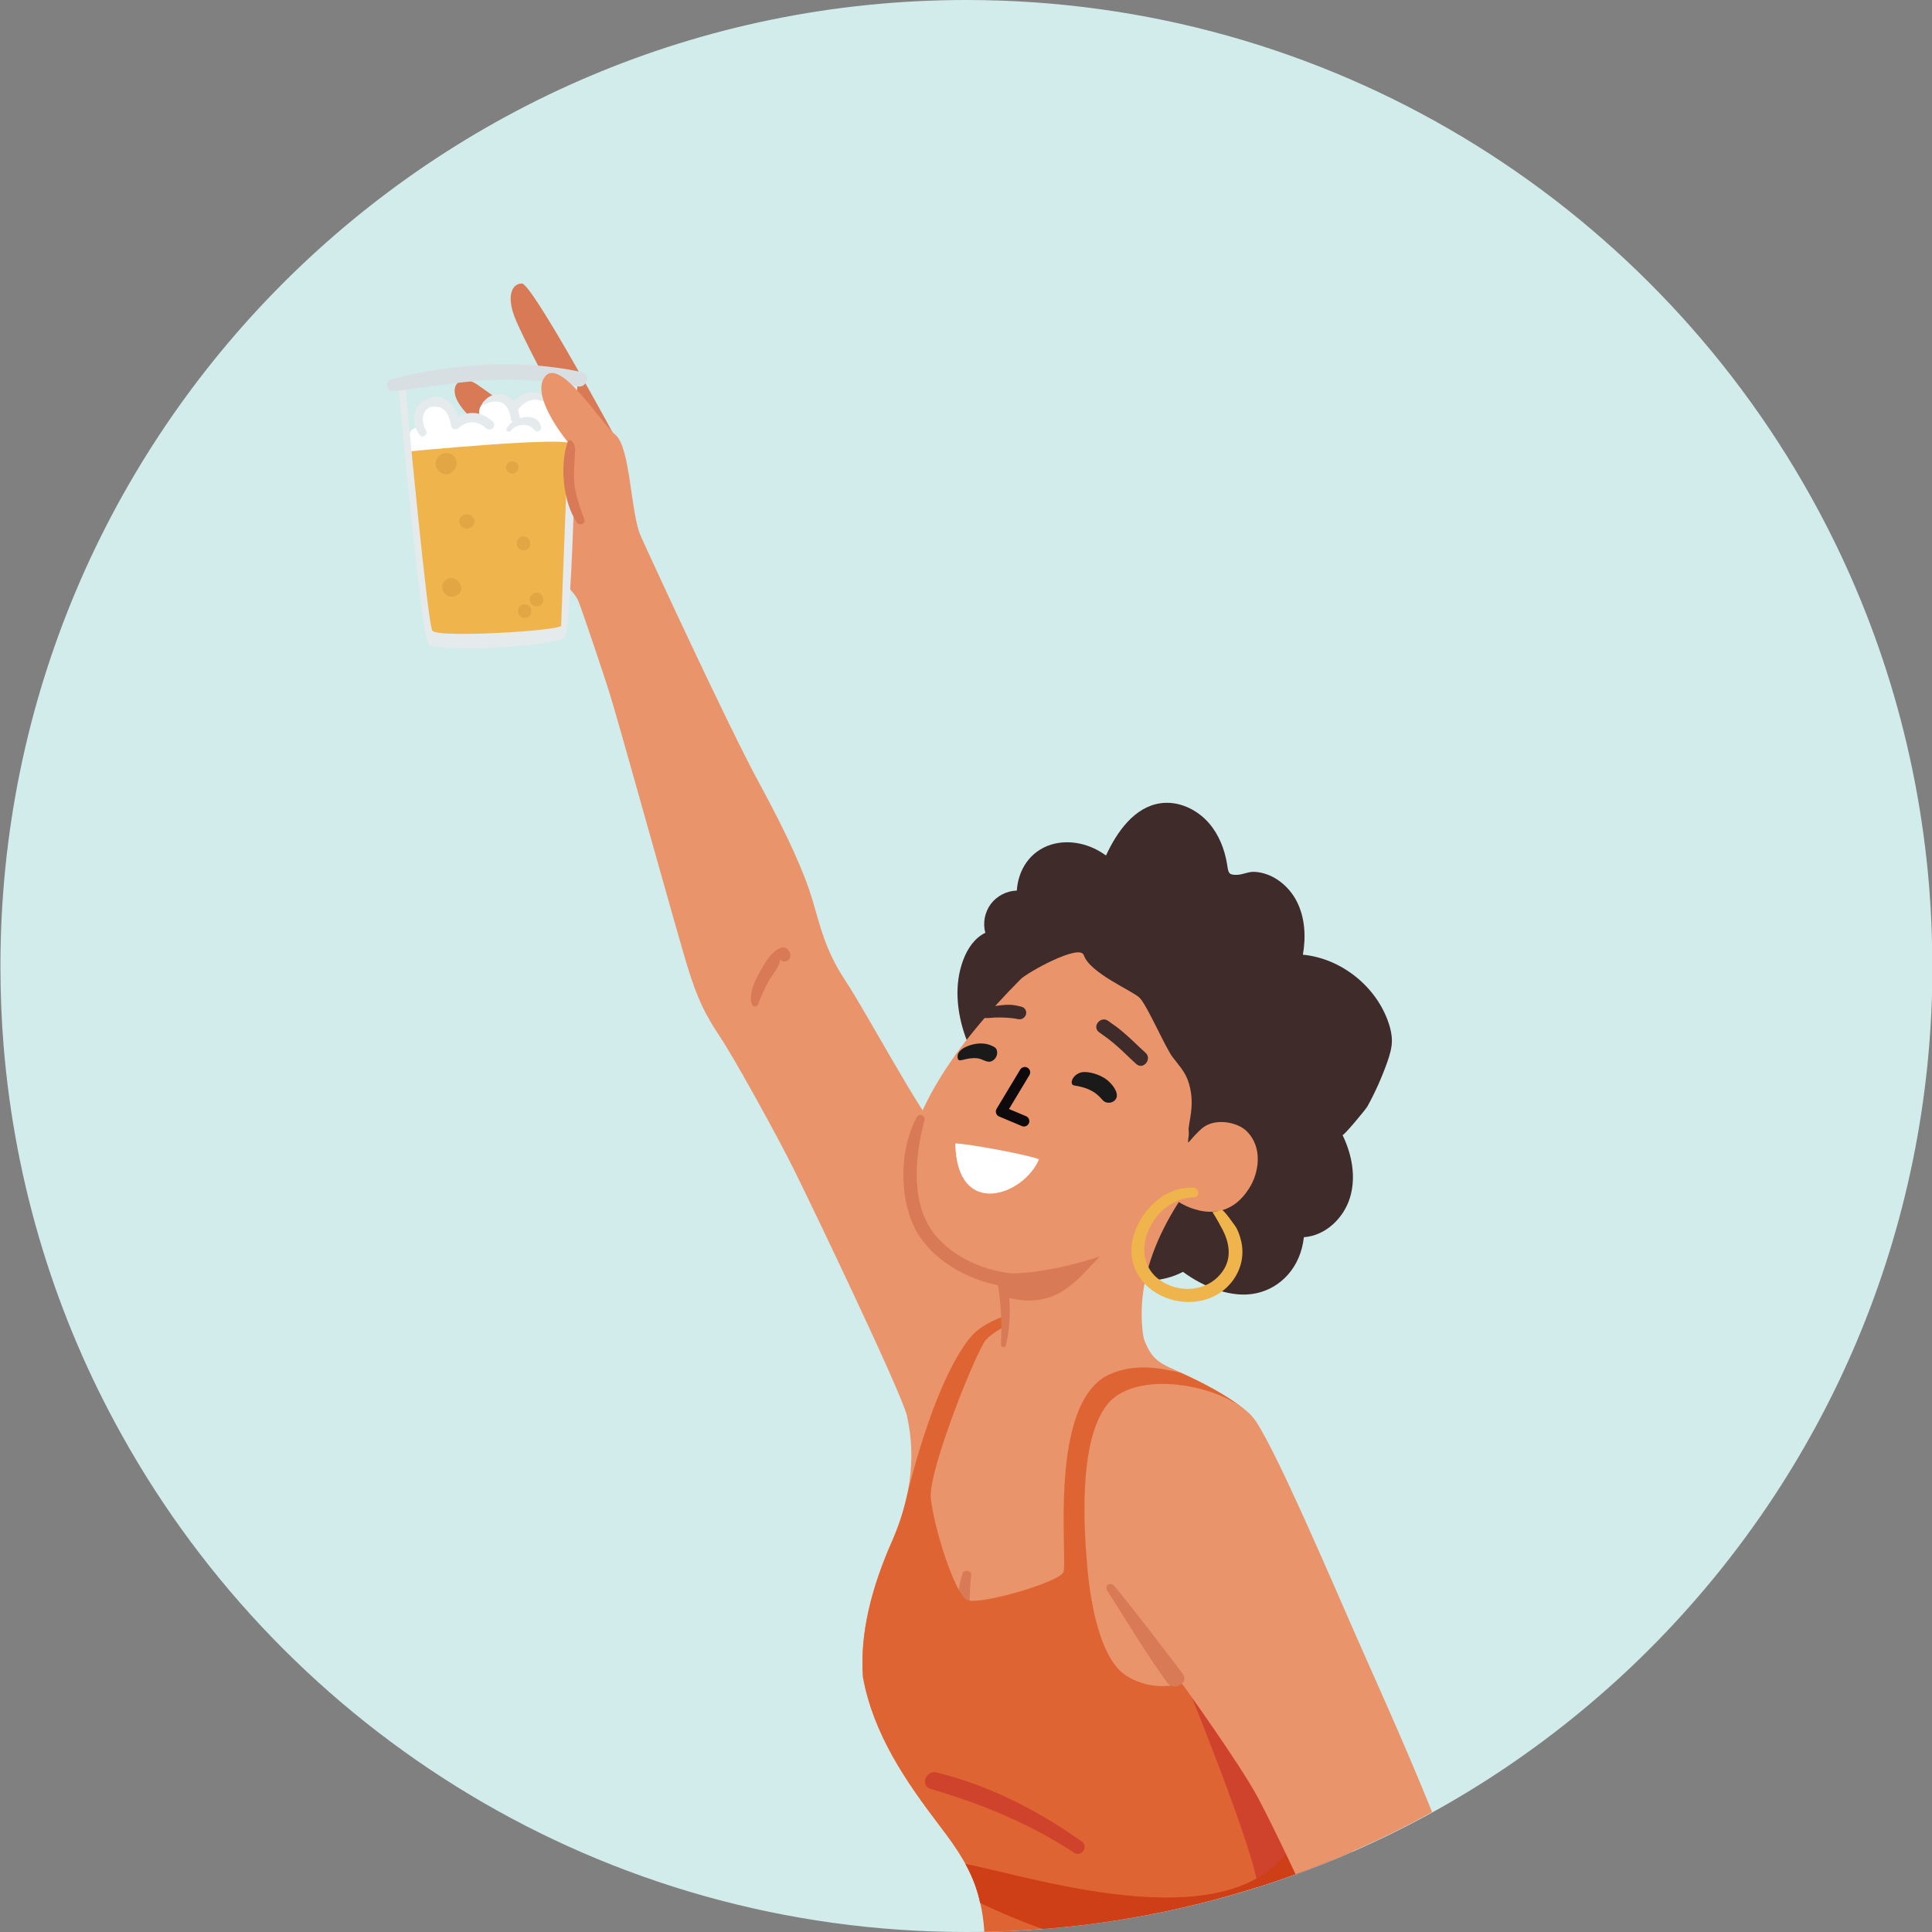 <?xml version="1.0" encoding="UTF-8"?>
<svg xmlns="http://www.w3.org/2000/svg" xmlns:xlink="http://www.w3.org/1999/xlink" id="Calque_1" data-name="Calque 1" viewBox="0 0 135 135">
  <rect x="0" y="0" width="135" height="135" fill="#808080" stroke="none"/>
  <defs>
    <clipPath id="clippath">
      <path d="m134.97,67.5c0,37.28-30.22,67.5-67.5,67.5-25.38,0-47.49-14.01-59.01-34.71C3.9,92.11,1,82.87.2,73.05c-.15-1.83-.22-3.68-.22-5.55C-.03,30.22,30.19,0,67.47,0c25.38,0,47.49,14,59.02,34.71,4.56,8.18,7.46,17.42,8.26,27.24.15,1.83.22,3.68.22,5.55Z" style="fill: none; stroke-width: 0px;"></path>
    </clipPath>
  </defs>
  <path d="m135.03,67.5c0,37.28-30.22,67.5-67.5,67.5-25.38,0-47.49-14.01-59.01-34.71C3.95,92.11,1.05,82.87.25,73.05c-.15-1.83-.22-3.68-.22-5.55C.03,30.22,30.24,0,67.52,0c25.38,0,47.49,14,59.02,34.71,4.56,8.18,7.46,17.42,8.26,27.24.15,1.83.22,3.68.22,5.55Z" style="fill: #d2eceb; stroke-width: 0px;"></path>
  <g style="clip-path: url(#clippath);">
    <g>
      <g>
        <path d="m37.35,38.86c.18,0,2.65,2.29,3,3,.35.71,3.18,9.4,3.18,9.4l1.58-3.23-3.7-14.29-4.23,3,.18,2.12Z" style="fill: #e9946b; stroke-width: 0px;"></path>
        <path d="m37.96,30.09c-.1-.29-.27-.54-.44-.79l-.62-.35c-1.25-.38-2.3-1.2-3.37-1.95-.23-.17-.48-.33-.75-.4-.28-.07-.6-.03-.81.17-.31.31-.22.83-.02,1.22.29.56.75,1.01,1.23,1.43.85.76,1.78,1.46,2.85,1.87.33.12.67.22,1.02.19.35-.03.7-.2.87-.51.15-.27.13-.59.04-.88Z" style="fill: #d87a55; stroke-width: 0px;"></path>
        <path d="m43,30.57s-5.82-10.76-6.53-10.76-1.06.88-.53,2.29c.53,1.41,2.82,5.64,2.82,5.64l2.65,3.17,1.59-.35Z" style="fill: #d87a55; stroke-width: 0px;"></path>
        <g>
          <path d="m39.82,29.03c-.16-.15-.4-.18-.62-.15-.22.04-.42.14-.61.24,0-.66-.58-1.26-1.24-1.3-.66-.04-1.3.5-1.37,1.15-.18-.37-.44-.71-.79-.91-.35-.21-.81-.26-1.18-.08-.37.18-.61.61-.51,1.01-.3-.06-.62-.1-.92-.01-.3.09-.57.34-.59.65-.18-.58-.46-1.19-1-1.44-.47-.22-1.07-.08-1.41.31-.34.39-.38,1.01-.1,1.44-.22-.11-.49-.08-.68.08-.16.13-.16.33-.29.47-.04.04-.08.06-.11.08.02.66.07,1.32.12,1.97,0,0,.01.01.02.02.05.03.12.02.18.01,1.06-.14,2.11-.38,3.17-.5,2.58-.27,5.21.23,7.78-.09.03,0,.07,0,.1-.03.03-.02.04-.06.05-.1.16-.65.25-1.32.26-2,0-.29-.02-.61-.24-.81Z" style="fill: #fff; stroke-width: 0px;"></path>
          <path d="m28.62,31.54s10.94-1.06,11.29-.53c.35.53-.35,13.23-.53,13.23s-9.17.71-9.35.35c-.18-.35-1.41-13.05-1.41-13.05Z" style="fill: #efb44b; stroke-width: 0px;"></path>
          <path d="m39.88,26.39c-.14,3.53-.67,17.02-.67,17.33,0,.35-8.64.88-9,.35-.32-.48-1.66-14.63-1.9-17.23-.3.02-.48.03-.48.03,0,0,1.59,17.64,2.12,18.17.53.53,9,.18,9.52-.53.53-.71.88-17.99.88-17.99,0-.06-.17-.1-.47-.13Z" style="fill: #e5eaec; stroke-width: 0px;"></path>
          <path d="m40.65,26c-4.29-.93-9.05-.61-13.29.49-.46.12-.38.89.11.84,2.13-.21,4.22-.62,6.36-.75,2.19-.13,4.38-.04,6.53.42.66.14.94-.87.28-1.01Z" style="fill: #d7dfe2; stroke-width: 0px;"></path>
          <path d="m37.47,42.37c.25.01.5-.2.5-.46,0-.26-.19-.49-.46-.5-.25-.01-.5.2-.5.46,0,.26.19.49.46.5Z" style="fill: #e2a644; stroke-width: 0px;"></path>
          <path d="m36.32,43.03c.08.08.21.15.32.15.23,0,.5-.18.48-.44v-.04c-.01-.13-.03-.23-.12-.33-.08-.08-.2-.15-.32-.15-.12,0-.24.03-.33.12-.09.09-.13.19-.15.32v.04c-.02.11.04.26.12.33Z" style="fill: #e2a644; stroke-width: 0px;"></path>
          <path d="m32.71,36.92s.05,0,.07-.01c.2-.04.38-.25.38-.45,0-.21-.12-.42-.34-.48l-.07-.02c-.31-.09-.64.12-.66.46-.01.33.29.57.61.51Z" style="fill: #e2a644; stroke-width: 0px;"></path>
          <path d="m36.56,38.46c.62.03.66-.94.04-.97-.62-.03-.66.94-.04.97Z" style="fill: #e2a644; stroke-width: 0px;"></path>
          <path d="m31.23,41.6c.27.16.61.11.84-.1.09-.08.14-.19.15-.3.02-.1,0-.22-.04-.33-.09-.21-.25-.39-.48-.46-.33-.1-.67.1-.77.42-.09.29.03.61.29.76Z" style="fill: #e2a644; stroke-width: 0px;"></path>
          <path d="m35.78,33.1c.23,0,.45-.18.45-.42,0-.24-.17-.44-.42-.45-.23,0-.45.18-.45.42,0,.24.17.44.42.45Z" style="fill: #e2a644; stroke-width: 0px;"></path>
          <path d="m30.51,32.72c.16.29.51.5.85.39.12-.04.23-.11.3-.21.07-.04.12-.09.15-.15.08-.17.13-.33.09-.51-.03-.13-.09-.26-.19-.36-.25-.27-.66-.3-.95-.09-.29.21-.43.61-.25.94Z" style="fill: #e2a644; stroke-width: 0px;"></path>
          <path d="m34.44,29.47c-.71-.69-1.62-.79-2.41-.34-.32-.97-1.12-1.75-2.24-1.23-1.01.47-1.08,1.71-.45,2.51.19.25.6-.07.43-.33-.39-.61-.32-1.72.67-1.67.75.04.97.71,1.08,1.35.04.26.38.29.54.14.6-.54,1.33-.51,1.91.03.31.29.77-.17.47-.47Z" style="fill: #e5eaec; stroke-width: 0px;"></path>
          <path d="m37.68,27.99c.24.09.34-.26.16-.39-.37-.27-.81-.25-1.22-.06-.23.11-.52.29-.73.51-.14-.18-.32-.33-.54-.42-.63-.25-1.22,0-1.62.5-.06.07.01.2.11.14.34-.2.89-.3,1.25-.12.39.19.56.7.6,1.1.01.1.06.18.13.23-.19.13-.35.3-.43.48-.08.19.22.29.32.13.18-.28.58-.39.89-.4.36,0,.54.14.78.38.19.19.48,0,.43-.25-.15-.67-.86-.79-1.48-.6-.03-.19-.07-.39-.13-.59.27-.45.97-.84,1.48-.66Z" style="fill: #e5eaec; stroke-width: 0px;"></path>
        </g>
        <g>
          <path d="m63.37,98.92c.35,1.59.79,4.62-1.06,8.82-1.34,3.03-2.25,6.32-2.01,9.45.73,3.98,2.98,7.26,5.39,10.42,1.15,1.51,2.16,2.95,2.67,4.81.04.15.08.31.11.46.31.62.54,1.15.63,1.57.53,2.47-1.76,17.29-2.12,19.58-.35,2.29-3.44,12.61-5.2,18.26-1.24,3.96-1.82,6.91-2.06,8.33h43.72c-.34-4.61-2.13-28.93-2.77-32.76-.71-4.23-4.23-9-4.23-9,0,0-7.94-38.63-8.93-39.82-.99-1.2-3.59-2.51-5.18-3.21-1.59-.71-2.12-.88-2.82-3.7-.71-2.82-.35-7.06-.35-7.06,0,0-12.52-5.11-13.58-6-1.06-.88-5.12-8.47-6.53-10.58-1.41-2.12-1.76-3.88-2.29-5.64-.53-1.76-1.59-4.23-3.7-8.11-2.12-3.88-7.58-15.7-8.29-17.29-.71-1.59-.71-6.17-1.76-7.06-1.06-.88-3.88-5.47-4.94-4.06-1.06,1.41,1.69,4.66,1.69,4.66-.25,1.13.44,4.35.44,4.35,0,0,.25,4.66.25,5.19s1.59,6,2.47,9c.88,3,4.41,15.7,5.11,17.99.71,2.29,1.23,3.35,2.29,4.94,1.06,1.59,4.06,7.06,5.11,9.17,1.06,2.12,7.58,15.7,7.94,17.29Z" style="fill: #e9946b; stroke-width: 0px;"></path>
          <path d="m55.19,66.56c-.42-.93-1.4.19-1.66.62-.46.76-1.31,2.07-.99,2.99.08.22.35.2.43,0,.22-.56.46-1.1.74-1.62.18-.33.96-1.27.76-1.57.3.46.94.06.72-.42Z" style="fill: #d87a55; stroke-width: 0px;"></path>
          <path d="m67.24,109.99c-.25.88-.39,1.77-.26,2.67.06.44.72.3.74-.1.05-.83.04-1.66.14-2.49.05-.36-.53-.42-.63-.08Z" style="fill: #d87a55; stroke-width: 0px;"></path>
          <path d="m40.84,36.3c-.28-.75-.56-1.49-.68-2.29-.13-.88,0-1.7.03-2.58.01-.47-.4-.93-.54-.51-.54,1.62-.3,4.22.67,5.59.17.24.63.1.51-.22Z" style="fill: #d87a55; stroke-width: 0px;"></path>
        </g>
        <path d="m65.69,127.62c1.15,1.51,2.16,2.95,2.67,4.81.36,1.29.49,2.63.43,3.96.2,7.14-2.1,15.48-2.42,17.57-.35,2.29-2.82,12.7-4.59,18.34-1.24,3.96-1.82,6.91-2.06,8.33h43.72c-.34-4.61-2.13-28.93-2.77-32.76-.71-4.23-4.23-9-4.23-9,0,0-7.48-36.4-8.83-39.62l-.56-.66c-1.14-1.02-3.17-2.05-4.56-2.67-1.43-.34-3.21-.66-4.93.1-4.41,1.94-2.91,13.14-3.26,13.85-.35.71-5.82,2.29-6.7,1.94-.88-.35-2.38-5.2-2.56-7.14-.18-1.94,3.26-10.46,3.88-11.08,1.03-1.03,2.91-1.53,2.91-1.53l-.18-.53s-2.59.53-3.7,1.76c-1.68,1.85-3.44,6.44-4.66,11.58-.21.89-.53,1.85-.98,2.88-1.34,3.03-2.25,6.32-2.01,9.45.73,3.98,2.98,7.26,5.39,10.42Z" style="fill: #de6533; stroke-width: 0px;"></path>
        <path d="m82.99,117.88s4.1,10.05,4.81,13.4c.71,3.35.71,5.47.71,5.47l5.27-4.04-3.16-12.37-7.63-2.47Z" style="fill: #c02328; opacity: .5; stroke-width: 0px;"></path>
        <path d="m67.46,130.24c.37.68.68,1.39.9,2.19.05.18.09.36.13.54,17.89,8.52,23.01-1.15,23.01-1.15l-.88-3.53c-3.72,7.72-18.37,2.88-23.16,1.95Z" style="fill: #ce3e17; stroke-width: 0px;"></path>
        <path d="m75.58,128.67c-3.06-2.18-6.48-3.92-10.14-4.82-.75-.18-1.17.93-.4,1.16,3.54,1.03,6.92,2.42,10.01,4.45.52.34,1.04-.44.54-.79Z" style="fill: #c02328; opacity: .5; stroke-width: 0px;"></path>
        <g>
          <path d="m75.73,88.23c2.08,1.23,4.79,1.77,6.93.64,1.4,1.04,3.4,1.87,5.11,1.5,1.71-.36,3.11-1.8,3.34-3.92,1.5-.1,2.78-1.32,3.22-2.76.44-1.44.14-3.02-.52-4.38.05.1,1.61-1.77,1.74-2,.55-1,1.02-2.05,1.4-3.13.16-.47.31-.96.31-1.46,0-.41-.09-.82-.22-1.21-.85-2.57-3.31-4.54-6-4.8.22-1.25.15-2.58-.42-3.71-.57-1.13-1.71-2.02-2.97-2.08-.42-.02-.81.2-1.22.21-.64.02-.59-.19-.69-.76-.17-1.03-.57-2.05-1.26-2.85-.84-.97-2.14-1.58-3.41-1.39-1.81.27-3.02,1.99-3.79,3.65-1.09-.81-2.54-1.16-3.84-.76-1.46.46-2.29,1.74-2.39,3.21-.71.02-1.39.37-1.82.94-.42.57-.57,1.33-.38,2.01-.75.36-1.25,1.11-1.54,1.89-.65,1.71-.46,3.65.15,5.37.63,1.77,2.17,3.35,2.33,5.23.17,1.98.68,4.31,1.7,6.03,1.04,1.76,2.38,3.39,4.14,4.47.03.02.06.04.1.06Z" style="fill: #402b2b; stroke-width: 0px;"></path>
          <g>
            <path d="m87.1,79.03c-.63-.62-2.23-.96-3.14-.16-.29.26-.58.57-.84.88-.23.28,0-.36-.06-.72-.08-.5.57-1.93-.09-3.63-.23-.58-.66-1.04-1.03-1.53-.51-.66-1.78-3.63-2.32-4.16-.51-.49-3.46-1.71-3.89-2.97-.29-.82-3.92,1.2-4.4,1.67-4.43,4.46-9.69,11.08-7.62,17.01,1.84,3.7,6.23,3.57,6.17,3.56h0s-.03.07-.03.07c.11.69.33,6.64-.24,7.14,1.32,1.49,1.86-1.3,3.73-.89,2.47.54,4.86.99,6.9-.33-.58-2-1.22-5.75,2.13-10.98,0,0,3.15,2.14,5.03-1.15.49-.86.91-2.61-.3-3.81Z" style="fill: #e9946b; stroke-width: 0px;"></path>
            <path d="m77.44,71.34c.57.42.45.29,1,.75.56.46,1.06.99,1.6,1.47.49.43-.15,1.23-.64.79-.54-.48-1.04-1.01-1.6-1.47-.55-.45-.43-.33-1-.75-.53-.39.11-1.18.64-.79Z" style="fill: #402b2b; stroke-width: 0px;"></path>
            <path d="m71.37,71.21c.15-.05.28-.17.32-.33.07-.24-.08-.48-.33-.54-.29-.07-.6-.14-.9-.13-.37,0-.76.07-1.13.11-.16.02-.31.03-.46.09-.15.05-.29.15-.36.29-.3.61.69.41,1,.4.54-.01,1.08,0,1.61.11.08.02.17.01.24,0Z" style="fill: #402b2b; stroke-width: 0px;"></path>
            <path d="m77.11,76.93c.33.27.89.08.93-.34.04-.47-.53-1.07-.92-1.29-.58-.34-1.29-.46-1.63-.35-.6.2-.78.85-.42.9,1.48.22,1.81.89,2.04,1.08Z" style="fill: #1a1a1a; stroke-width: 0px;"></path>
            <path d="m66.93,73.98c-.17-.62.73-.94,1.15-1.02.46-.09.91-.06,1.34.17.1.05.2.13.23.24.07.25,0,.49-.19.67-.4.36-.73-.04-1.15-.09-.81-.09-1.3.33-1.38.03Z" style="fill: #1a1a1a; stroke-width: 0px;"></path>
            <path d="m70.72,88.98c-2.19-.21-4.56-1.36-5.7-3.13-1.39-2.17-1.04-5.22-.42-7.58.08-.31-.37-.51-.53-.22-1.31,2.36-1.3,6.26.29,8.5,1.18,1.66,3.27,2.84,5.38,3.26.21,1.4.29,2.73.2,4.15-.01.2.31.24.35.05.25-1.08.33-2.2.23-3.31,3.24.75,4.58-1.06,6.32-2.9-1.54.51-3.87,1.13-6.12,1.18Z" style="fill: #d87a55; stroke-width: 0px;"></path>
            <path d="m66.75,79.9c.77-.01,5.21.81,5.85,1.11-1.06,2.53-5.75,4.21-5.85-1.11Z" style="fill: #fff; stroke-width: 0px;"></path>
          </g>
          <path d="m85.5,84.63c-.07-.07-.12-.1-.15-.09-.2.08-.41.13-.63.15.27.42.51.86.74,1.3.47.94.6,1.96-.04,2.86-.84,1.19-2.44,1.51-3.76.94-3.3-1.42-1.3-6.07,1.77-6.13.44,0,.37-.65-.05-.67-1.96-.08-3.59,1.49-4.15,3.29-.59,1.91.38,3.66,2.21,4.39,1.68.66,3.67.27,4.74-1.24.56-.79.77-1.75.55-2.7-.1-.42-.25-.87-.52-1.2-.07-.09-.46-.66-.7-.89Z" style="fill: #efb44b; stroke-width: 0px;"></path>
        </g>
      </g>
      <g>
        <path d="m73.69,152.1s9.17-3.7,14.99-6.53c5.82-2.82,13.23-7.41,14.11-9.52.88-2.12-6-17.11-7.94-21.52-1.94-4.41-5.47-12.7-7.06-15.17-1.59-2.47-8.29-3.88-10.41-1.23-2.12,2.65-1.59,9.17-1.41,11.29.18,2.12.79,6.44,2.73,7.67,1.94,1.23,3.88.53,3.88.53,0,0,4.06,5.64,5.29,7.94,1.23,2.29,3.35,6.88,3.35,6.88,0,0-3.7,2.82-5.82,4.76-2.12,1.94-6.17,5.29-8.11,6.35-1.94,1.06-7.23,3.35-7.94,4.59-.71,1.23-3,4.06-3.88,5.64-.88,1.59-2.65,4.94-2.82,6.35-.18,1.41.35,6.17.88,6.35.53.18,1.41-1.06,1.06-3.35,0,0,1.06,1.94,2.29,2.12,1.23.18,1.06-.88,1.06-.88,0,0,.88.53,1.23,0,.35-.53.18-.88.18-.88,0,0,1.23.35,1.06-.71-.18-1.06-.88-1.94-.88-2.47s.35-2.12.71-2.82c.35-.71,2.29-2.82,2.82-3.88.53-1.06.62-1.5.62-1.5Z" style="fill: #e9946b; stroke-width: 0px;"></path>
        <path d="m82.64,116.95c-1.56-2.04-3.11-4.1-4.74-6.09-.31-.37-.77-.09-.51.32,1.36,2.11,2.69,4.37,4.18,6.4.47.64,1.55,0,1.07-.63Z" style="fill: #d87a55; stroke-width: 0px;"></path>
        <path d="m94.57,132.52c-.75-.84-2.07-1.14-3.13-.76-.57.21-.34,1,.25.9.94-.16,1.73-.03,2.61.32.28.11.44-.28.27-.46Z" style="fill: #d87a55; stroke-width: 0px;"></path>
      </g>
    </g>
    <polyline points="71.61 74.93 69.96 77.67 71.55 78.34" style="fill: none; stroke: #0e090b; stroke-linecap: round; stroke-linejoin: round; stroke-width: .75px;"></polyline>
  </g>
</svg>
